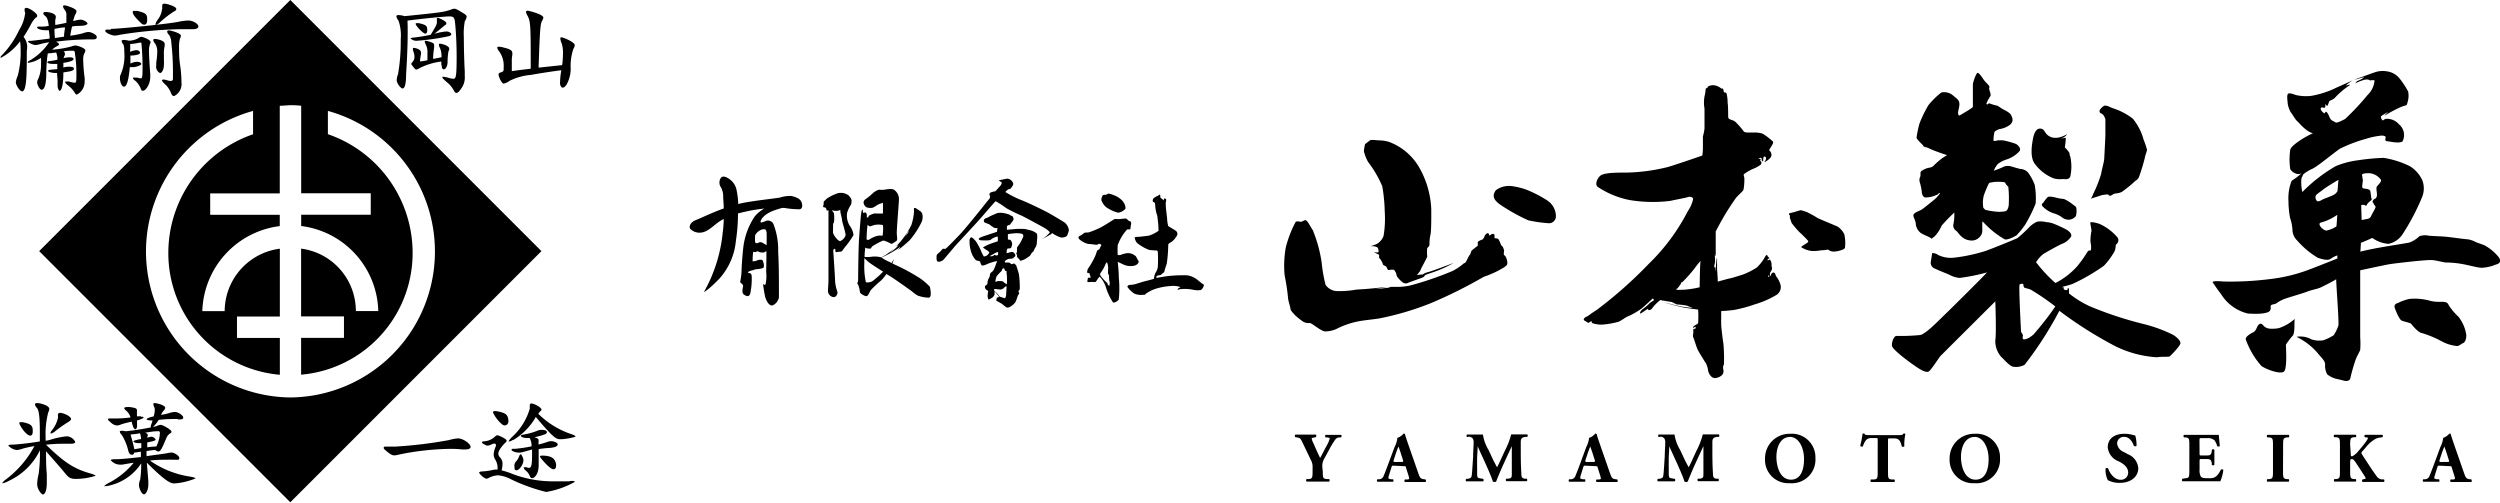 <svg xmlns="http://www.w3.org/2000/svg" viewBox="0 0 298.65 60.05"><path d="M422.24,273.7c-.16-.43-.7-.62-1.23-.74a3.73,3.73,0,0,0-1.31.18c-.43.1-3.15.38-4.55.67l-.47.11a9.51,9.51,0,0,0-.24-1.85,2.13,2.13,0,0,0-1.08-1.29c-.31-.16-.55-.2-.74,0a1,1,0,0,0,0,1.16,2.14,2.14,0,0,1,.26,1.09c0,.23.06.76.07,1.42-1.48.53-2.71,1.15-3.36,1.4s-.89.85-.57,1.11a1.57,1.57,0,0,0,1.46.33c.81-.21,1.4-1,2.29-1.49l.18-.09a14.07,14.07,0,0,1-.13,1.67,17.9,17.9,0,0,1-2.21,7c-.14.21.76-.42,1.84-1.57a7.8,7.8,0,0,0,1.95-4.49,22,22,0,0,0,.25-3.27c.41-.11.85-.21,1.33-.31s1.19-.21,1.82-.28a4.11,4.11,0,0,0-1.14.93,8.42,8.42,0,0,0-1.37,3.67c-.12,1.05-.2,2.25-.22,2.95s-.2,1.24-.14,1.29.36.24.33.45-.21.8.11,1,.57.31.74-.12a8.18,8.18,0,0,0,.18-2c0-.38-.15-.42-.21-.44s-.32-.09-.27-.12a1.59,1.59,0,0,1,.61-.24c.15,0,.12-.09.37-.11s.83-.08.92-.22,0-.83-.21-.91a1,1,0,0,0-.65.11.92.92,0,0,1-.3.05c-.08,0-.15.08-.15,0a6.85,6.85,0,0,1,.07-1.12c.06,0,.25.08.37,0s.18-.08.28,0a1.19,1.19,0,0,0,.63.07c.16-.05.22-.1.27-.21.06.3,0,1.71,0,2.56a4.48,4.48,0,0,1-.09,1.51.22.22,0,0,1-.29-.18,13.09,13.09,0,0,0,.25,1.6c.15.58.57,1.27,1,1a1.35,1.35,0,0,0,.65-.88c0-.15,0-.73,0-1.23s0-2.84-.09-4.21a8.48,8.48,0,0,0-.56-3.33.71.71,0,0,0-1-.34c-.29.11-.61.24-.54,0s.37-.86,1.69-1.33c.32-.11.62-.2.87-.27l.29,0a10.48,10.48,0,0,0,1.85.16C422.33,274.47,422.4,274.11,422.24,273.7Zm-4.58,3.23a.36.36,0,0,0,.19,0c.06,0,.2.13.22.45s0,1.46,0,1.46l-.46-.27c-.27-.16-.39-.08-.57,0s-.29,0-.34-.07a5.2,5.2,0,0,1,0-.85A1.42,1.42,0,0,1,417.66,276.93Z" transform="translate(-326.49 -249.55)"/><path d="M427.68,275a3.45,3.45,0,0,1,.47-1,1.33,1.33,0,0,0,.06-.55c0-.08-.07-.26-.35-.56a1.56,1.56,0,0,0-1.24-.27,5.07,5.07,0,0,0-1.39.68c-.12.14-.34.3-.34.38s0,.28-.06.48.14.13.27.2.09.21.13.3.23,0,.23,0c0,.47,0,7.8,0,8.32s-.07,1.15-.06,1.37a.77.77,0,0,0,.57.68c.4.1.53-.34.56-.42a.66.66,0,0,0-.06-.36,4.68,4.68,0,0,1-.22-1.12c0-.52-.23-3.65-.22-3.69s.08-.16.18-.16.06.23.09.34.3,0,.55,0,.23-.11.65-.64a9.31,9.31,0,0,0,.95-1.35,2.3,2.3,0,0,0-.47-1.14A2.35,2.35,0,0,1,427.68,275Zm-.8,3.36c-.32,0-.85-.78-.87-1s0-.66,0-.82,0-.18,0-.24.08-.09.11-.21a4.56,4.56,0,0,0,0-1c-.06-.26-.26-.36-.25-.39s.12,0,.12,0a1.52,1.52,0,0,0,.69,0c.27-.11.2,0,.2.13s.11.47.19.91c0,.23.17.73.28,1.15a6.37,6.37,0,0,1,.16.73A1.08,1.08,0,0,1,426.88,278.34Z" transform="translate(-326.49 -249.55)"/><path d="M437.58,283.81a7.48,7.48,0,0,0-1.16-1,23.89,23.89,0,0,0-3-1.63l-.33-.16a4.56,4.56,0,0,0,.21-.56,3.08,3.08,0,0,1-.32.5l-.73-.36a4,4,0,0,1-.45-.28,15.45,15.45,0,0,0,1.84-1c.22-.13.37-.32.36-.22s-.26.34-.29.37c.46-.33,1.11-.91,1.45-1.22a10.09,10.09,0,0,0,1.46-2.25c.14-.44.14-1-.19-1.22s-.63-.48-.75-.36a1.47,1.47,0,0,0,0,.39,6.6,6.6,0,0,1-.32,1.63,9.89,9.89,0,0,1-1.82,2.54c-.06.06.34-.22.25-.09a4.13,4.13,0,0,1-1,.83c-.1.07.59-.56.5-.48l-.6.48a6,6,0,0,1-.91.58,3,3,0,0,0-1.32-.06,3.84,3.84,0,0,1-.69,0c0-.48.07-.9.08-1.13.06.13.54.14.6.15s.11-.12.23-.27a8,8,0,0,1,1.33-.71,3.36,3.36,0,0,1,.87.36c.22.11.35-.11.62-.25s.13-.47.12-1,.23-3.32.26-4a1.36,1.36,0,0,0-.6-1.18c-.23-.15-.81-.05-1.15,0s-.46,0-.64,0a2.12,2.12,0,0,0-.69.38,7.18,7.18,0,0,1-1,.82.5.5,0,0,0-.15.36.8.8,0,0,0,.33.53,1.35,1.35,0,0,0,.75.07,2.5,2.5,0,0,0,.54-.32,2.5,2.5,0,0,1,.7-.26c0,.18,0,1.23,0,1.26s-.91,0-1,0-.51.16-.63.24-.11.23-.15.24l-.15,0s0-.19,0-.34a.35.35,0,0,0-.19-.27c-.06,0-.25.13-.27,0s0-.26-.07-.32-.16.43-.2.94-.12,1.38-.2,2.6S429,282.92,429,283a.71.71,0,0,1-.07.32c-.06.13,0,.14.09.27a4.14,4.14,0,0,1,.2.84c0,.2.54.48.75.5s.4-.48.54-.72a15.24,15.24,0,0,1,1.24-1.16,5.06,5.06,0,0,0,.63-.77l.35.21c.74.45,2.46,1.69,2.68,1.85a5.13,5.13,0,0,0,.67.5,4,4,0,0,0,1.39.27C437.85,285,437.6,284,437.58,283.81Zm-2.81-6.26a.93.93,0,0,1,.34-.42s-.1.17-.24.36-.29.37-.32.41A1.84,1.84,0,0,0,434.77,277.55Zm-4.64-1.15a.77.77,0,0,0,.26.19c.13,0,.37-.11.54-.16a2.52,2.52,0,0,1,1,0c.14.08,0,1.27,0,1.27a4.62,4.62,0,0,0-.51,0,3,3,0,0,0-1,.41c-.25.15-.2.11-.41.05A16.54,16.54,0,0,1,430.13,276.4Zm.58,6.74a1.23,1.23,0,0,1-.78.13,8.83,8.83,0,0,1-.19-2.21c0-.23,0-.46,0-.68.12.12.33.32.51.47s1,.7,1.74,1.15A11.29,11.29,0,0,1,430.71,283.14Z" transform="translate(-326.49 -249.55)"/><path d="M453.64,276.11c-.38-.24-1.3-.79-1.83-1.09s-2.76-1.38-3.35-1.58a12.72,12.72,0,0,1-1.84-.93c-.07-.07.3-.34.36-.36s.22,0,.28-.12.33-.36.26-.59a.83.83,0,0,0-.69-.55,5.88,5.88,0,0,0-.61.12,1.23,1.23,0,0,0-.43.12s.37.16.37.26a.75.75,0,0,1-.23.42l-.53.59a2.58,2.58,0,0,0-.58.15c-.14.08-.18.31-.09.36s0,.37-.09.44-2.58,3.27-3.56,4.29-1.54,1.57-1.62,1.62-.18,0-.28,0-.35.35-.47.44-.32.26-.33.39-.07.72.2.73a.91.91,0,0,0,.7-.33c.14-.18.95-1.11,1.19-1.41s2.7-2.91,3.3-3.61,1.58-1.84,1.64-1.86-.07-.08.06,0a11.27,11.27,0,0,1,1.22.8,17.91,17.91,0,0,0,1.84.9c.25.12,2.28,1.2,2.69,1.45a2.43,2.43,0,0,1,.69.54,3.09,3.09,0,0,1-1,.84,10.87,10.87,0,0,0,1.08-.59c.14,0,.11-.18.2-.15a3.72,3.72,0,0,0,1.07.53c.39,0,.68-.12.74-.31a3.58,3.58,0,0,0,.18-.56A1.4,1.4,0,0,0,453.64,276.11Z" transform="translate(-326.49 -249.55)"/><path d="M449.73,277.11c-.15-.06-.67-.17-.77-.2a8,8,0,0,0-1.18,0l-1,.09a3.49,3.49,0,0,1,0-.44.62.62,0,0,1,.27-.13c.1,0,.22-.22.28-.3a1.93,1.93,0,0,0,.24-.35.61.61,0,0,0-.13-.4c-.05,0-.32-.15-.41-.21a4.68,4.68,0,0,0-.6-.16,2,2,0,0,0-.82,0c-.13.07-.29.11-.47.21a3.91,3.91,0,0,0-.52.24c-.13.11-.43.14-.53.27a.29.29,0,0,0,0,.38c.09.07.45.17.59.25a4.83,4.83,0,0,0,.61.42.67.67,0,0,0,.36,0l-.06.46-1.51.5c-.39.13-.7.25-.66.37s.1.15.55.16.73,0,.86-.07a1.8,1.8,0,0,1,.52-.31c.2-.07.3-.09.33-.06a2.52,2.52,0,0,1,0,.55s-.94.3-1.17.41-.61.3-.58.33a3.69,3.69,0,0,0,.51.36c.11.05.23.22.22.27a1,1,0,0,1-.28.33,2.37,2.37,0,0,1-.35.12,2.9,2.9,0,0,1-.32-.62,8.16,8.16,0,0,0-.61-1.16c-.08-.12-.5-.6-.63-.51a.53.53,0,0,0-.16.47,4.13,4.13,0,0,0,.34,1.65c.29.48.38.62.59.66s.35.09.35.15.11.42.23.43a1.19,1.19,0,0,0,.56-.16,6,6,0,0,1,1-.33l.23-.05s-.29.83-.42,1.06-.27.26-.36.37a.67.67,0,0,0-.1.39c0,.05-.12.21-.2.42s-.08.54-.12.57a1.2,1.2,0,0,0-.19.13.22.22,0,0,0-.06.23c0,.1.14.29.22.3s.16.16.16.16a2.89,2.89,0,0,0-.07.54c0,.13.06.48.17.42a3.44,3.44,0,0,0,.39-.22.86.86,0,0,0,.27-.36c0-.1,0-.39,0-.39s.55.58.52.68a1.48,1.48,0,0,0-.27.1s0,.13,0,.16a.13.13,0,0,0,0,.2l.57.32c.11.07.54.44.65.48a.61.61,0,0,0,.43-.12,1.73,1.73,0,0,0,.62-.57c.12-.28.24-.7.29-.78s.15-.21.14-.26-.14-.17-.07-.26a.63.63,0,0,0,.13-.22,11.06,11.06,0,0,0-.1-1.76c-.1-.44-.28-.9-.3-1a.19.19,0,0,0-.14-.16s0-.11-.13-.12-.24.09-.33.06-.16-.18-.32-.18a2.92,2.92,0,0,0-.37,0c-.06,0-.14-.1-.08-.18a1.06,1.06,0,0,1,.53-.28,1,1,0,0,0,.47-.07,1,1,0,0,1,.18-.19c.07,0,.1-.19,0-.33s-.2-.24-.39-.22-.59.18-.59.13,0-.52.14-.54.35,0,.4-.1a2.57,2.57,0,0,0,.12-.37.77.77,0,0,0-.19-.54.66.66,0,0,0-.31-.06.71.71,0,0,1,0-.17,2.35,2.35,0,0,1,0-.48,8.79,8.79,0,0,1,.93-.11,3.35,3.35,0,0,1,.72.06.29.29,0,0,1,.17.37c-.06.15-.24.52-.32.66s-.33.5-.39.57,0,.6-.07.67-.07.12,0,.17a.58.58,0,0,1,.05.21c0,.06,0,.18.09.23a1.19,1.19,0,0,1,.27.33c0,.07.33-.07.46-.11a4,4,0,0,0,.7-.46c.14-.13.21-.37.3-.42a.39.39,0,0,0,.19-.23,2.39,2.39,0,0,1,.25-.46,1.42,1.42,0,0,0,.1-.46c0-.12.11-.93,0-1.08A1.64,1.64,0,0,0,449.73,277.11Zm-4.5,2.94c-.06,0-.06.08-.15.09s-.38.06-.33,0,.29-.15.41-.24a3.8,3.8,0,0,1,.4-.21c.05,0,.13-.07.16,0a1.1,1.1,0,0,1,0,.27c0,.07-.15.11-.22.11A.91.91,0,0,0,445.23,280Zm1.45,4.79a2.66,2.66,0,0,1-.1.3s-.13.07-.18,0a4.77,4.77,0,0,0-.49-.15,1.12,1.12,0,0,1-.17-.24,3.92,3.92,0,0,0-.48-.47v-.21s0,0,.1,0l.65.07a.92.92,0,0,0,.37-.15l.21-.22s.15,0,.15,0S446.68,284.78,446.68,284.84Zm-.12-2.93s.11,0,.15,0,0,.24.06.5a9.37,9.37,0,0,1,0,1.11s-.1-.07-.1-.07a1.1,1.1,0,0,1-.28-.2.46.46,0,0,0-.35-.12c-.07,0-.28,0-.3,0s-.13,0-.23.07-.1,0-.1-.12a2.31,2.31,0,0,1,.13-.51,4.17,4.17,0,0,1,.53-.58.32.32,0,0,0,.09-.11.44.44,0,0,1,.13-.25c.11-.08.16,0,.19.06S446.54,281.87,446.56,281.91Z" transform="translate(-326.49 -249.55)"/><path d="M458.65,274.31a4.25,4.25,0,0,0,1.43.65,1.49,1.49,0,0,0,.83-.44c.09-.11,0-.61-.35-1a2.75,2.75,0,0,0-1.05-.67c-.2-.08-.58-.21-.68-.15a.68.68,0,0,1-.26.12c-.09,0-.29,0-.35.08a1,1,0,0,0-.16.56A1.88,1.88,0,0,0,458.65,274.31Z" transform="translate(-326.49 -249.55)"/><path d="M462,281.29c.33-.09.62-.38.48-.59s-.25-.47-.3-.53a1.39,1.39,0,0,0-1-.38,2.83,2.83,0,0,0-.81.21.6.6,0,0,1-.36,0,9.71,9.71,0,0,1,0-1.15,5.61,5.61,0,0,1,.51-1.07,5.44,5.44,0,0,1,.63-.83c.08,0,.23,0,.32,0s.08-.44.13-.58,0-.36-.09-.37a.75.75,0,0,1-.35-.23c-.08-.1-.12-.13-.34-.11l-.67.07c-.15,0-.41-.05-.53,0s-.95.62-1.66,1a12.16,12.16,0,0,1-1.37.57c-.2.05-.48,0-.6.09s-.29.25-.46.31-.33.25-.06.47a2.53,2.53,0,0,0,1,.52c.28,0,.77.09,1,.1s.2-.15.36-.11.29.14.19.25a1.39,1.39,0,0,0-.18.37c0,.05-.25.12-.29.21s-.12.39-.28.75a9.92,9.92,0,0,1-.7,1.23.93.93,0,0,0-.21.6c0,.12.26,0,.3.19s.19.44.06.45-.27-.07-.29.14-.15.41.14.38a2.91,2.91,0,0,1,.69,0c.06,0,.11,0,.21-.14a5.2,5.2,0,0,1,.37-.52,3.13,3.13,0,0,1,.73,1.18,7.07,7.07,0,0,0,.88,1.91c.18.07.57-.15.69-.36a13.27,13.27,0,0,0,0-2.65c0-.82-.13-1.84-.13-1.84l.8.37A2.11,2.11,0,0,0,462,281.29Zm-3,2.4c-.06,0-.26-.22-.21-.27s-.07-.11-.12-.14a6.41,6.41,0,0,1-.55-.58c-.11-.14-.26-.31-.19-.47s.29-.43.41-.66.22-.48.22-.48.13-.25.18-.19a1.92,1.92,0,0,1,.13.73,4.8,4.8,0,0,0,0,.79c0,.08.07-.21.09-.14s0,.68.07.91S459,283.71,459,283.69Z" transform="translate(-326.49 -249.55)"/><path d="M469.19,282.75a2.16,2.16,0,0,0-1.09-.32,19.16,19.16,0,0,0-2.12.1c-.65.1-1.17.18-1.27.21s-.12-.15,0-.23.34-.07.42-.1.18-.18.26-.22a.43.43,0,0,0,.21-.24c0-.09.15-.55.27-.89a17.38,17.38,0,0,0,.18-2.28c0-.12.23-.23.4-.34a2.33,2.33,0,0,0,.67-.81.46.46,0,0,0-.23-.55c-.32-.22-.84-.5-.85-.54a4.76,4.76,0,0,1-.12-.75c0-.21-.09-.78-.09-.9a7.32,7.32,0,0,1-.08-1.15c.06-.15.08-.38,0-.43s-.22-.08-.22,0,0,.18,0,.18-.37-.28-.41-.34,0-.36-.08-.35-.15.11-.28.16a1.59,1.59,0,0,0-.5.32c-.06.1-.11.34,0,.39s.21.09.22.26a5.58,5.58,0,0,0,.15,1.07,2,2,0,0,1,.15.7,11.23,11.23,0,0,1,.11,1.42,4.21,4.21,0,0,1-1.15.58c-.39.05-1,.13-1.2.14s-.49,0-.5.11a1.3,1.3,0,0,0,.28.62,5.31,5.31,0,0,0,1.43.83,6.93,6.93,0,0,0,.87.07c.12,0,.18.13.18.13a14.84,14.84,0,0,1,0,1.87,1.59,1.59,0,0,1-.28.68s-.07.19-.09.25a1.18,1.18,0,0,0-.08.45c-.36.13-1.06.28-1.39.38s-.74.24-.92.28a3.87,3.87,0,0,1-.51.07c-.2,0-.4.09-.34.27a3.11,3.11,0,0,0,.78.76,1.94,1.94,0,0,0,1,.16c.32,0,.29,0,.39-.12a4.59,4.59,0,0,1,1-.54,7.29,7.29,0,0,1,2-.39,2.57,2.57,0,0,1,1.13.12c0,.05-.14.09-.2.13s-.16.18-.15.21a2.42,2.42,0,0,1,.8-.11,4.4,4.4,0,0,1,1,.08,2.72,2.72,0,0,0,1,.05.87.87,0,0,0,.37-.64C470,283.4,469.52,282.91,469.19,282.75Z" transform="translate(-326.49 -249.55)"/><path d="M361.17,249.55l-30,30,30,30,30-30Zm0,47.48a17.43,17.43,0,0,1-4.45-34.23v2.79a15,15,0,0,0-10.12,14,14.58,14.58,0,0,0,13.32,14.73v-4.4H354.8v-2.56h5.12v-8.1a7.55,7.55,0,0,0-6.59,7.46h-2.67a10.55,10.55,0,0,1,9.25-10.16v-1.35H351.6v-2.56h8.31V262.18c.64,0,.83-.06,1.28-.06s.64,0,1.28.06v10.46h8.31v2.56h-8.31v1.35a10.51,10.51,0,0,1,9.21,10.16H369a7.51,7.51,0,0,0-6.54-7.46v8.1h5.12v2.56h-5.12v4.4a14.58,14.58,0,0,0,13.32-14.73,15,15,0,0,0-10.12-14V262.8a17.43,17.43,0,0,1-4.5,34.23Z" transform="translate(-326.49 -249.55)"/><path d="M329.69,255.66c0,2.59,0,4.8-.55,4.8-.33,0-.76-.81-.76-1.08a2.61,2.61,0,0,1,.23-.78,11.14,11.14,0,0,0,.34-3.28,5.31,5.31,0,0,0-.06-.84,6.82,6.82,0,0,1-2.25,1.95l-.11,0a0,0,0,0,1,0,0c0-.06.07-.17.24-.34a10.93,10.93,0,0,0,2-2.94,4.86,4.86,0,0,0,.71-1.92.46.46,0,0,0,0-.2,1.14,1.14,0,0,1-.06-.31c0-.15.07-.23.21-.23.39,0,1.3.67,1.3.91s-.07.18-.2.29a3.42,3.42,0,0,0-.6.88c-.29.53-.56,1-.83,1.38a1.89,1.89,0,0,1,.42,1.46Zm3.61,2.61h-.12c-.51,0-.94-.13-.94-.24s.11-.13.37-.16l.72-.06,0-.62-.4,0c-.58,0-.78-.11-.78-.2s.09-.12.32-.15a6.25,6.25,0,0,0,.88-.16,2.2,2.2,0,0,0-.15-.86c-.42.06-.66.09-1,.11a15.69,15.69,0,0,0-.18,2.39c0,.24,0,1.95-.55,1.95-.26,0-.54-.62-.54-.88a1,1,0,0,1,.13-.42,4.23,4.23,0,0,0,.33-1.79,6.5,6.5,0,0,0,0-.72,3.67,3.67,0,0,1-1.46.59c-.09,0-.13,0-.13-.06s.07-.12.24-.21a7,7,0,0,0,2.32-2.18,9.1,9.1,0,0,0-1,.2,2.53,2.53,0,0,1-.65.13c-.21,0-.86-.28-.86-.4s.12-.09.32-.1,1.16-.13,2.25-.27c0-.4-.07-.75-.1-1a2.25,2.25,0,0,1-.4,0c-.6,0-1-.2-1-.32s.15-.11.4-.11.54,0,1-.09c-.11-.78-.21-1-.42-1.17s-.23-.24-.23-.34.1-.15.28-.15,1.21.1,1.21.59a1.19,1.19,0,0,1-.06.32,3.32,3.32,0,0,0,0,.64c.45-.07.92-.16,1.32-.26,0-.34,0-.6,0-.8a1,1,0,0,0-.18-.72.86.86,0,0,1-.22-.43c0-.09.06-.13.2-.13s1.41.37,1.41.7a.76.76,0,0,1-.13.36,3,3,0,0,0-.26.83,3.25,3.25,0,0,1,.86-.18c.39,0,.84.31.84.45s-.26.26-.69.28-.72,0-1.15.09c-.09.34-.16.72-.22,1.1a13.16,13.16,0,0,0,1.47-.28,2.32,2.32,0,0,1,.7-.17c.32,0,1,.31,1,.6s-.22.29-.67.29h-.53a33.56,33.56,0,0,0-3.68.27c.24.11.37.21.37.31s-.09.15-.24.22a2.8,2.8,0,0,0-.59.43,12.49,12.49,0,0,0,2.31-.39,1.76,1.76,0,0,1,.51-.12c.12,0,1.16.29,1.16.6a1.13,1.13,0,0,1-.16.42,1.92,1.92,0,0,0-.1.75,18.51,18.51,0,0,0,.17,2.08,2.68,2.68,0,0,1,0,.43,1.72,1.72,0,0,1-.93,1.59c-.1,0-.16-.07-.24-.2a3.14,3.14,0,0,0-.84-.92c-.22-.17-.31-.29-.31-.37s0-.07.15-.07a1,1,0,0,1,.31,0,3.53,3.53,0,0,0,.66.15c.22,0,.22-.2.22-1.19a16.67,16.67,0,0,0-.18-2.32c0-.24-.07-.32-.23-.32H335c-.23,0-.56,0-.91.09a.32.32,0,0,1,.15.26.47.47,0,0,1,0,.16,1.35,1.35,0,0,0-.15.38,2.5,2.5,0,0,1,.64-.1h.21c.21,0,.34.11.34.21,0,.27-1,.42-1.22.45,0,.15,0,.34,0,.56a2.21,2.21,0,0,1,.61-.1c.16,0,.65,0,.65.21s-.18.29-.62.37l-.64.1c0,2.07-.38,2.2-.45,2.2s-.18-.18-.24-.51c0-.1,0-.38,0-.7Zm.84-4.34c0-.43.09-.8.12-1.1-.48,0-.92.11-1.26.17,0,.32,0,.7.06,1.09Z" transform="translate(-326.49 -249.55)"/><path d="M339.73,253c1,0,6.72-.58,8-.83A6.69,6.69,0,0,1,349,252c.5,0,1.19.38,1.19.72,0,.18-.22.32-.69.32l-.36,0c-.33,0-.77,0-1.27,0a51.13,51.13,0,0,0-7.09.67,2.42,2.42,0,0,1-.6.09c-.31,0-1.11-.33-1.11-.55s.13-.16.37-.16h.31Zm2.34,3.33c0,.27,0,.54,0,.81a2.07,2.07,0,0,1,.77-.21c.28,0,.53.12.53.26s-.58.38-1,.38l-.37,0c-.13,1.41-.34,2.33-.69,2.33h-.06c-.27-.09-.43-.6-.43-1a.89.89,0,0,1,.1-.48,5.58,5.58,0,0,0,.42-2.64c0-.65-.06-.86-.17-1a.62.62,0,0,1-.15-.31c0-.09.07-.15.27-.15a2.59,2.59,0,0,1,.58.09,2.3,2.3,0,0,0,1.21-.34.52.52,0,0,1,.32-.12c.1,0,1.08.32,1.08.64a.46.46,0,0,1-.07.22,2.41,2.41,0,0,0-.12.83c0,.62.1,2.21.15,2.74a3.08,3.08,0,0,1,0,.33c0,1-.6,1.68-.84,1.68s-.23-.1-.32-.32a2.47,2.47,0,0,0-.59-.84c-.21-.16-.32-.27-.32-.34s.06-.07.17-.07l.33,0a2.48,2.48,0,0,0,.43.09c.18,0,.22-.13.22-1.37,0-1-.07-2.24-.13-2.73,0-.11,0-.17-.12-.17h-.07a7.83,7.83,0,0,1-1.16.17,6.92,6.92,0,0,1,0,.71v.23a1.86,1.86,0,0,1,.67-.2l.2,0c.21.06.31.2.31.31,0,.31-1.15.33-1.17.33Zm2-4.36c0,.37-.16.53-.35.53a.55.55,0,0,1-.32-.13c-.86-.82-1.05-1.15-1.05-1.36s.09-.15.23-.15a1.34,1.34,0,0,1,.34,0c.94.23,1.15.38,1.15.92Zm1.09,5.43a3,3,0,0,1,0-.42,7.91,7.91,0,0,0,.11-1.16,1.68,1.68,0,0,0-.26-1.08.72.72,0,0,1-.21-.39c0-.1.07-.15.22-.15s1.14.17,1.14.58a1,1,0,0,1,0,.28,3.84,3.84,0,0,0-.09,1c0,.21,0,.42,0,.58a4.85,4.85,0,0,1,0,.64c0,.7-.31,1-.46,1A.87.87,0,0,1,345.14,257.41Zm.71-6.8a.61.61,0,0,0,0-.16,1,1,0,0,1,0-.23c0-.15.09-.22.27-.22a2.32,2.32,0,0,1,.66.15c.54.18.75.34.75.49s-.1.2-.26.28a11.62,11.62,0,0,0-1.65,1.27,1.15,1.15,0,0,1-.51.33.06.06,0,0,1-.07-.07,1.22,1.22,0,0,1,.24-.49A2.56,2.56,0,0,0,345.85,250.61Zm0,8.52s0-.07.13-.07a1.76,1.76,0,0,1,.49.1,1.48,1.48,0,0,0,.4.07c.18,0,.26-.09.26-.29s0-.7,0-1.06a31.7,31.7,0,0,0-.2-3.28,1.67,1.67,0,0,0-.27-.88.6.6,0,0,1-.22-.37c0-.1.07-.16.22-.16s1.42.31,1.42.64a1.17,1.17,0,0,1-.12.38,3.64,3.64,0,0,0-.1,1c0,.58,0,1.31.13,2.15s.16,1.77.16,2.06a1.59,1.59,0,0,1-.89,1.62c-.16,0-.27-.13-.37-.39a2.82,2.82,0,0,0-.76-1.08C345.94,259.37,345.83,259.21,345.83,259.12Z" transform="translate(-326.49 -249.55)"/><path d="M375,258.47c0,1.26-.2,1.65-.42,1.65s-.7-.62-.7-1a2.15,2.15,0,0,1,.16-.71,22.84,22.84,0,0,0,.32-4.17,5.47,5.47,0,0,0-.26-2.22,1.2,1.2,0,0,1-.26-.51c0-.11.09-.16.26-.16a2.68,2.68,0,0,1,.72.13c4.33-.44,4.76-.49,5.58-.8a1.13,1.13,0,0,1,.36-.09c.17,0,.35.1.82.38s.66.4.66.59a1.19,1.19,0,0,1-.22.51,7.84,7.84,0,0,0-.12,1.91c0,1.43.06,3.26.11,4.09,0,.21,0,.38,0,.55a2.23,2.23,0,0,1-.4,1.48c-.26.38-.44.55-.59.55s-.22-.11-.34-.33a3.09,3.09,0,0,0-.73-.89c-.42-.35-.62-.56-.62-.65s0-.06.12-.06a3.4,3.4,0,0,1,.61.12,2.5,2.5,0,0,0,.56.12c.33,0,.42-.13.42-2.68,0-1.26-.06-2.64-.16-3.71-.07-.87-.12-1.06-.71-1.06s-3.3.28-5,.5C375.24,253.88,375.14,256.33,375,258.47Zm3.08-5c.46-.75.6-1,.6-1.24a.93.93,0,0,0,0-.18,1.19,1.19,0,0,1,0-.2c0-.1,0-.16.13-.16s1,.4,1,.62-.07.16-.21.28-.56.47-1.21,1a6.52,6.52,0,0,1,1.41-.28c.43,0,.61.26.61.32s-.09.17-.24.23a27.38,27.38,0,0,1-3.88.56,1,1,0,0,1-.77-.29s.11-.07.35-.09a18.13,18.13,0,0,0,2.08-.34Zm1.13,3.83c0-.15,0-.28,0-.4a8.08,8.08,0,0,0-2.59.78,1,1,0,0,1-.39.18c-.11,0-.2-.1-.37-.32s-.23-.27-.23-.35.06-.15.17-.27a.88.88,0,0,0,.2-.6,1.59,1.59,0,0,0-.12-.6,1.1,1.1,0,0,1-.07-.33c0-.09,0-.12.11-.12s.86.13.86.55a.83.83,0,0,1,0,.22,5.57,5.57,0,0,0-.12.84c.31,0,.56-.07.89-.13q0-.5,0-.81a2.09,2.09,0,0,0-.16-1,1.42,1.42,0,0,1-.16-.42c0-.07,0-.1.12-.1a2.12,2.12,0,0,1,.39.09c.49.16.61.22.61.43a2.69,2.69,0,0,1,0,.33,8.05,8.05,0,0,0-.12,1.32l1-.2a2.53,2.53,0,0,0-.18-1.1,1,1,0,0,1-.13-.39c0-.09,0-.13.15-.13s1.09.22,1.09.61a.9.9,0,0,1-.1.32,7.11,7.11,0,0,0-.1,1.21c0,.59-.26.92-.44.92s-.27-.17-.27-.53Zm-1.68-4.11c0,.26-.11.38-.24.38s-.64-.39-1-.89a.63.63,0,0,1-.15-.29s0-.07.11-.07a1,1,0,0,1,.28,0c.81.18,1,.31,1,.78Z" transform="translate(-326.49 -249.55)"/><path d="M393.64,257.33a8.27,8.27,0,0,0,.1-1.33,3.66,3.66,0,0,0-.16-1.3,1.5,1.5,0,0,1-.15-.53c0-.11,0-.16.15-.16s1.57.55,1.57.94a1,1,0,0,1-.16.43,6.31,6.31,0,0,0-.33,2.23,3.83,3.83,0,0,1-.51,2.08q-.24.33-.44.33c-.13,0-.24-.13-.31-.39a1.88,1.88,0,0,1,0-.4,8.33,8.33,0,0,1,.15-1.29c-1.35.17-2.57.37-3.66.56a7.18,7.18,0,0,0-2.5.69,1.91,1.91,0,0,1-.73.35c-.24,0-.61-.83-.61-1.06s.12-.22.37-.32.24-.15.24-.61a2.9,2.9,0,0,0-.53-1.85,1,1,0,0,1-.24-.45c0-.09.06-.12.2-.12a2.5,2.5,0,0,1,.6.11c.7.17,1,.31,1,.65a.79.79,0,0,1,0,.23,3.78,3.78,0,0,0-.06.78v1.15c.4-.06,1.52-.21,2.26-.29v-1.27c0-4.19-.07-4.5-.4-5.09a1.06,1.06,0,0,1-.16-.42c0-.1.06-.15.2-.15s1.87.44,1.87.82a1,1,0,0,1-.15.39c-.2.37-.26.78-.42,5.59Z" transform="translate(-326.49 -249.55)"/><path d="M332,302.69c2.33,2.26,3.45,2.9,5.36,3.44.36.11.54.2.54.26a7.66,7.66,0,0,1-2.37.37c-.71,0-.91-.23-1.42-.86-.38-.47-1.32-1.54-2.12-2.44,0,.86,0,1.82.09,2.72,0,.44,0,.78,0,1.06,0,1.06-.28,1.38-.46,1.38s-.69-.61-.69-1.26a5.92,5.92,0,0,1,.18-1.21,18.6,18.6,0,0,0,.15-2.81,7.75,7.75,0,0,1-3.73,3.66,2,2,0,0,1-.72.27s-.06,0-.06,0,.11-.2.34-.37a12,12,0,0,0,3.51-4.06,13.49,13.49,0,0,0-1.42.31,2.48,2.48,0,0,1-.69.16,1.56,1.56,0,0,1-1-.53c0-.09.2-.11.59-.12s2-.17,3.17-.38c0-.09,0-.26,0-.35v-.65c0-1.9-.1-2.72-.35-3a.72.72,0,0,1-.23-.42c0-.1.09-.16.27-.16.35,0,1.44.29,1.44.7a1,1,0,0,1-.13.42,10.38,10.38,0,0,0-.31,3c0,.11,0,.23,0,.38a3.55,3.55,0,0,0,.54-.11,9.52,9.52,0,0,1,2-.42,1.2,1.2,0,0,1,1,.67c0,.13-.17.22-.51.22l-.38,0h-.34c-.49,0-1.38,0-2.34.13Zm-1.6-1.58c0,.31-.11.48-.29.48-.49,0-1.31-1.24-1.31-1.51,0-.06,0-.09.13-.09a2.17,2.17,0,0,1,.31,0c.94.21,1.16.4,1.16,1Zm2.41.13a.62.62,0,0,1-.23.1.06.06,0,0,1-.06-.06.48.48,0,0,1,.13-.27,3.58,3.58,0,0,0,.77-1.58.35.35,0,0,0,0-.11.61.61,0,0,1,0-.23c0-.13.07-.22.24-.22.44,0,1.32.43,1.32.73,0,.12-.13.24-.33.36a14.59,14.59,0,0,0-1.73,1.24Z" transform="translate(-326.49 -249.55)"/><path d="M344.21,307c0,.15,0,.28,0,.4a1.84,1.84,0,0,1-.15.8q-.18.4-.37.4c-.31,0-.6-.81-.6-1.09a2.11,2.11,0,0,1,.15-.69,13.13,13.13,0,0,0,.12-1.92,6.22,6.22,0,0,1-3.83,2.66,2.63,2.63,0,0,1-.49.07c-.07,0-.12,0-.12,0s.17-.18.54-.38a9.33,9.33,0,0,0,3-2.42c-.67.09-1.06.18-1.36.22a1.67,1.67,0,0,1-.38,0,1.44,1.44,0,0,1-1-.53c0-.07.18-.11.51-.11h.09c.67,0,2-.15,3-.26,0-.21,0-.42,0-.64l-.82.12a.23.23,0,0,1-.27.24c-.2,0-.34-.17-.42-.49a6.09,6.09,0,0,0-.8-1.91.67.67,0,0,1-.21-.34c0-.09.07-.12.24-.12a3,3,0,0,1,.48.06,32.19,32.19,0,0,0,3.63-.6,1.69,1.69,0,0,1,.54-.17c.24,0,1.28.6,1.28.8s-.07.15-.21.26a1.2,1.2,0,0,0-.42.58c-.43,1-.64,1.55-.94,1.55a.61.61,0,0,1-.35-.18c-.31,0-.66.06-1.05.12a5.35,5.35,0,0,0,0,.61c1.81-.26,2.14-.28,2.53-.37a2.71,2.71,0,0,1,.45-.06c.31,0,.93.38.93.65s-.16.21-.49.21h-.22a6.45,6.45,0,0,0-.73,0c-.59,0-1.32,0-2.07.1a11.22,11.22,0,0,0,4.9,1.93c.35.07.53.13.53.21a8.12,8.12,0,0,1-2.47.59c-.39,0-.86,0-3.33-2.48Zm-.84-7.66c.17,0,.27,0,.27.09s-.54.29-.78.34l0,.59s0,.06,0,.1a.44.44,0,0,1-.18.38h0c-.2,0-.33-.34-.46-.92-.53.12-.94.22-1.26.33a1.45,1.45,0,0,1-.51.13,1.2,1.2,0,0,1-.73-.37c-.22-.17-.33-.29-.33-.37s.07-.1.23-.1h.72a13.44,13.44,0,0,0,1.74-.12,1.56,1.56,0,0,0-.48-.78c-.18-.15-.27-.26-.27-.33s.11-.13.32-.13a2.33,2.33,0,0,1,.38,0c.66.1.82.16.82.4a.78.78,0,0,1,0,.16,1.68,1.68,0,0,0,0,.28c0,.07,0,.16,0,.27a3.55,3.55,0,0,1,.5,0Zm0,3.73c0-.22,0-.42,0-.58h-.27c-.44,0-.66-.12-.66-.22s.56-.22.91-.27a2.91,2.91,0,0,0-.13-.69c-.37.07-.77.11-1.13.15.16.59.33,1.15.45,1.76Zm1.87-2c-.44,0-1,.11-1.4.17.22.1.31.18.31.28a.45.45,0,0,1-.06.2.52.52,0,0,0,0,.12,1.83,1.83,0,0,1,.5-.12.65.65,0,0,1,.49.33c0,.15-.33.22-1,.35,0,.17,0,.35,0,.59a7.59,7.59,0,0,1,1.08-.1,3.82,3.82,0,0,0,.43-1.62c0-.16-.06-.21-.23-.21Zm2.44-1.46a6.2,6.2,0,0,0-.7,0,13.47,13.47,0,0,0-1.53.1,4.29,4.29,0,0,1-.64.8.49.49,0,0,1-.24.15s-.06,0-.06-.07a.9.9,0,0,1,0-.2,4.47,4.47,0,0,0,.2-.61c-.45,0-.7-.06-.7-.15s.27-.21.84-.34a3,3,0,0,0,.13-.78.74.74,0,0,0-.07-.34.89.89,0,0,1-.1-.32c0-.1,0-.15.17-.15s1.25.23,1.25.58a.58.58,0,0,1-.16.29,2,2,0,0,0-.34.54,7.57,7.57,0,0,0,.87-.18,2.83,2.83,0,0,1,.78-.17c.42,0,1,.44,1,.66s-.2.24-.56.24Z" transform="translate(-326.49 -249.55)"/><path d="M382.07,303.24l-.37,0a12.53,12.53,0,0,0-1.42-.07,32.09,32.09,0,0,0-6.16.69,2.58,2.58,0,0,1-.51.09c-.26,0-.46-.11-.88-.45s-.4-.37-.4-.48.1-.12.31-.12h.24c.29,0,.55,0,.82,0a51.45,51.45,0,0,0,6.44-.78,4.83,4.83,0,0,1,1.06-.2c.64,0,1.51.67,1.51,1C382.71,303.13,382.49,303.24,382.07,303.24Z" transform="translate(-326.49 -249.55)"/><path d="M394.64,307c.33,0,.51,0,.51.12a10.51,10.51,0,0,1-3.41,1.2,21.51,21.51,0,0,1-4.2-1.51,4,4,0,0,0-1.55-.48,2.69,2.69,0,0,0-1.15.33.52.52,0,0,1-.22.07c-.31,0-.89-.61-.89-.71s.16-.15.49-.16a8.14,8.14,0,0,0,1.1-.16,2.25,2.25,0,0,1,.5-.06h.11c0-.07,0-.15,0-.21a1.88,1.88,0,0,0-.29-1,1.14,1.14,0,0,1-.18-.59,3,3,0,0,1,.27-1,.42.42,0,0,0,0-.15c0-.1-.07-.15-.18-.15a.93.93,0,0,0-.34.1,1.25,1.25,0,0,1-.48.15c-.15,0-.67-.27-.67-.39s.13-.11.42-.15a2,2,0,0,0,1.09-.5c.13-.12.22-.2.36-.2s1.08.44,1.08.62-.07.18-.21.32c-.58.61-.78,1-.78,1.26a.64.64,0,0,0,.22.45,1.13,1.13,0,0,1,.28.81,3.14,3.14,0,0,1-.11.73,8.33,8.33,0,0,1,1,.31,13.72,13.72,0,0,0,5.4,1c.5,0,1.05,0,1.69,0Zm-7.42-7.11a.45.45,0,0,1-.44.48.49.49,0,0,1-.29-.11,4.2,4.2,0,0,1-1.11-1.44c0-.11.09-.16.23-.16h.16c1.15.21,1.41.4,1.46,1.2Zm.58,2.19a1.91,1.91,0,0,1-.39.2l-.12,0s-.06,0-.06,0,.16-.27.43-.53a7.28,7.28,0,0,0,2.12-3.39.34.34,0,0,0,0-.11,1,1,0,0,1,0-.29c0-.13.06-.21.2-.21.33,0,1.19.48,1.19.71,0,.07,0,.13-.13.21a1.58,1.58,0,0,0-.24.32,10.2,10.2,0,0,0,4,2.44c.29.1.44.2.44.27s-1.2.32-1.74.32-.77,0-3-2.66A7.59,7.59,0,0,1,387.8,302.12Zm1.13,1.48a2.13,2.13,0,0,1-.5.06c-.27,0-.83-.17-.83-.33s.16-.12.46-.13a16.12,16.12,0,0,0,1.93-.29,1.91,1.91,0,0,0-.23-1h-.33c-.35,0-.7-.1-.7-.24s.11-.13.29-.16a8.64,8.64,0,0,0,1.66-.46,1.24,1.24,0,0,1,.49-.11c.13,0,.65,0,.65.28,0,.1-.09.21-.28.27a8.34,8.34,0,0,1-1.21.33c.39.12.5.21.5.37a1.3,1.3,0,0,1,0,.18.88.88,0,0,0,0,.32,10,10,0,0,0,1-.29,1.57,1.57,0,0,1,.5-.11c.28,0,.78.16.78.39s-.35.39-1.13.43a11,11,0,0,0-1.14.13c0,.61,0,1.33,0,1.52s0,.28,0,.4c0,1.06-.5,1.55-.78,1.55-.11,0-.21-.07-.27-.23a1.62,1.62,0,0,0-.51-.69c-.15-.13-.22-.24-.22-.32s0-.06.1-.06a.65.65,0,0,1,.23,0,.84.84,0,0,0,.31.07c.31,0,.35-.54.35-1.69,0-.17,0-.34,0-.5Zm-1,1.66a.82.82,0,0,1,.22-.56,1.79,1.79,0,0,0,.34-.56c.06-.17.13-.28.21-.28s.32.45.32.69c0,.56-.53,1.22-.81,1.22S387.95,305.51,387.95,305.27Zm3.07-1.15c0-.06.07-.09.23-.09h.22c1.05.06,1.32.4,1.47,1a1.73,1.73,0,0,1,0,.22c0,.26-.12.4-.29.4C392.24,305.7,391,304.2,391,304.12Z" transform="translate(-326.49 -249.55)"/><path d="M491.62,271.81a20.31,20.31,0,0,1,.29,3,12.46,12.46,0,0,1-.14,2.93,1.86,1.86,0,0,1-.75.92,3.41,3.41,0,0,1-.82.29c.65,0,.87.14.91.26s.12.49,0,.49l-.51,0s.6.22.63.31,0,.29,0,.33a2,2,0,0,1,.46.77c0,.14.34.2.41.31s.17.39.24.39.6-.1.7,0a1.35,1.35,0,0,1,.29.63c0,.16.46.65.7.82a.59.59,0,0,0,.67.08c.24-.12,1.66-.59,1.8-.67s.22-.26.29-.29l.75-.26a13.53,13.53,0,0,0,2.6-1.16c-1.3.49-2.65,1-3.13,1.12s-.48.26-.6.26-.67.06-.67.06a2.88,2.88,0,0,0,.43-.53c0-.14.82-1.55.82-1.69a4.16,4.16,0,0,1,0-1c.07-.08.26-.22.26-.35s0-.75.12-1.22.1-2.53.1-3.06A11,11,0,0,0,496,269.5a7,7,0,0,0-3.58-3,4.19,4.19,0,0,0-1.15-.18c-.29,0-1-.12-1.13,0l-.58.45a5.51,5.51,0,0,0-.14.84,4.87,4.87,0,0,0,.51,1.3A13.25,13.25,0,0,1,491.62,271.81Z" transform="translate(-326.49 -249.55)"/><path d="M511.27,273.46a14.52,14.52,0,0,0-2.36-1.22,8,8,0,0,0-1.95-.47,2.61,2.61,0,0,0-1.78.51c-.34.49-.46,1,.46,1.67a22.31,22.31,0,0,0,3.42,1.92,16.73,16.73,0,0,0,2.48.35.83.83,0,0,0,.82-.82A2.28,2.28,0,0,0,511.27,273.46Z" transform="translate(-326.49 -249.55)"/><path d="M506.22,280.06c-.19-.08,0-.55-.07-.69s-.1-.35-.24-.43-.31-.82-.51-.88-.38,0-.38-.14.07-.45-.19-.43-.38.26-.43.18-.07-.35-.22-.26a.68.68,0,0,0-.34.33c0,.14-.24.45-.31.45s-.51.18-.51.31a3.73,3.73,0,0,1,0,.41s-.46.34-.72.57c-.07.06-.14.47-.24.53s-.41.82-.51.9-.22.1-.31.2a6.27,6.27,0,0,1-1.25.82,38.64,38.64,0,0,1-4.91,1.69,6.76,6.76,0,0,1-1.76.2c-.22,0-.72,0-.72,0a1,1,0,0,1-.36.12c-.14,0-1.06.12-1.37.14s1.4-.24,1.27-.24-1.61.16-2.33.22-1.25.06-1.61.14a11.53,11.53,0,0,1-2.09.12,1.72,1.72,0,0,1-1.27-.75,17.48,17.48,0,0,1-.46-2.63,16.54,16.54,0,0,0-1.06-3.89c-.46-.67-.67-1.32-1-1.18s-.31.2-.55.16-.41-.08-.53.08a13.54,13.54,0,0,0-1.15,3,12.48,12.48,0,0,0-.14,3.32,25.61,25.61,0,0,1,.41,2.71c0,.26.29,1.14.29,1.32s.38.55.55.75a8.54,8.54,0,0,0,1,.79,1.44,1.44,0,0,0,.77.14c.22,0,1.22.89,1.77,1a3.28,3.28,0,0,0,1.65-.42,10.19,10.19,0,0,1,2.41-.79c1-.18,2.19-.26,2.81-.41a34.74,34.74,0,0,0,5.8-1.75,55.37,55.37,0,0,0,6.06-3,3,3,0,0,1,.72-.31s.87-.35,1.23-.55,1-.51,1.11-.77S506.41,280.14,506.22,280.06Z" transform="translate(-326.49 -249.55)"/><path d="M546.81,277.53a2.4,2.4,0,0,0-.76-.89c-.25-.13-2.15-.89-2.47-1.07a12.66,12.66,0,0,0-1.22-.68,5.56,5.56,0,0,0-.75-.23,8.1,8.1,0,0,0-.78.23,4.2,4.2,0,0,0-.65.18s.06.21.12.21,0,.14,0,.22.21.65.22.69a11.55,11.55,0,0,0,.93,1.09c.16.13.8.76,1,1s-.19.29-.81.78a2.86,2.86,0,0,0,1.26.47,4.56,4.56,0,0,0,1.14-.08c.46,0,.83-.11.86-.07a.94.94,0,0,0,.7.22c.36,0,1.23-.21,1.29-.45A4.79,4.79,0,0,0,546.81,277.53Z" transform="translate(-326.49 -249.55)"/><path d="M538.64,282.52l-.08-.25c-.07-.13-.19-.23-.36-.11s-.12.31-.28.4a.57.57,0,0,0,0-.18.67.67,0,0,1,.14-.44c.14-.23.14-.44.09-.49s0-.41-.07-.6-.18-.34-.25-.28-.22.15-.18,0,.34-.14.13-.28-.11-.4-.36-.2a5.5,5.5,0,0,1-1.06,1.42,9.56,9.56,0,0,1-1.53.79c-.52.18-1.32.41-1.37.43s-.52.11-.92.23l-.85.23c0-.14,0-.27,0-.34s-.08-1.08-.08-1.3,0-1.14,0-1.14c-.06-.16-.1.62-.12.71s0,.74,0,.84-.06-.35-.08-.46-.08,0-.14,0a1.91,1.91,0,0,1,.09-.57,4.24,4.24,0,0,0,0-.48,6.48,6.48,0,0,1,0-.68,3.08,3.08,0,0,0,0-.41,4.13,4.13,0,0,1,0,.44c0,.24.09.43.09.31s0-1.88,0-2.92l.21-.39a30.84,30.84,0,0,1,2.24-3.65c.56-.6.85-.79.88-1a7,7,0,0,0,.09-1.36c-.05-.18-.11-.35-.05-.43a5.43,5.43,0,0,1,1-.6,4.3,4.3,0,0,0,1-.53c.13-.17.11-.41,0-.41s0-.2,0-.26-.29,0-.29,0,.31-.26.38-.11,0,.21.07.29.14.14.14,0,0-.67.27-.44-.27.7-.07.6.74-.44.78-.75a.66.66,0,0,0-.23-.61c-.11-.06.11-.29.2-.46s.34-.49.2-.64a8.55,8.55,0,0,0-1.21-.92,3.09,3.09,0,0,0-1-.14c-.09,0-.52,0-.7,0s-.54,0-.61-.2a10.23,10.23,0,0,0-.87-1,1.17,1.17,0,0,0-.49-.29,1.45,1.45,0,0,1-.36-.15.51.51,0,0,1-.09-.2s0-1.44-.07-1.71a4.29,4.29,0,0,0-.14-1.16c-.13-.14-.27,0-.31-.15s-.05-.32-.13-.38a.14.14,0,0,0-.16,0,1.58,1.58,0,0,0-1.13-.41c-.36.08-.53.14-.51.24s-.22.12-.24.18a4.4,4.4,0,0,1-.14.92,4.14,4.14,0,0,0,0,1.45c0,.45,0,2.06,0,2.38a5.54,5.54,0,0,1-.19.94c0,.29,0,1.14,0,1.45a8.26,8.26,0,0,1-.07.84s-2.57.9-4.11,1.37a22.07,22.07,0,0,1-5.12.67c-1.06,0-2.6,0-3,.41s-.58,1-.29,1.28a10.48,10.48,0,0,0,3.85,1.59,17,17,0,0,0,4.83.1c.91-.2,1.8-.35,2.09-.45s.63,0,.65.22a4,4,0,0,1-.63,1.45,24.12,24.12,0,0,1-4.67,6.3,51.18,51.18,0,0,1-6.21,5.5c-.79.49-1,.73-1.25.82s-.38.37-.26.43.38.24.48.29.29-.2.38-.18,0,.12.12.22a3.36,3.36,0,0,0,1.15.18,9.66,9.66,0,0,0,2-.35c.34-.14.87-.57,1.13-.65a8.51,8.51,0,0,0,1.49-.84c.43-.31,1.4-1.26,1.44-1.28s.19.16.1.24-.46.26-.53.39a5.72,5.72,0,0,1-.79.65,2.06,2.06,0,0,0-.28.35c0,.05,0,.22.06.17l.81-.54c.08-.05.12.17.2.13a.53.53,0,0,0,.42-.3,5.11,5.11,0,0,1,.88-.87l.09-.05.17.07c.14,0,.62.1,1.16.18h0c.17.08.51.26.61.29a8.2,8.2,0,0,1,1.23.15,3.52,3.52,0,0,0,.66.26h-.22l-.91-.13c-.31,0-2.3-.54-2.3-.54.2.08,1.08.34,2.07.57.45.1,1.22.21,2,.3a13.55,13.55,0,0,1,0,1.61.4.4,0,0,1-.24.18l-.31.22s-.07.15,0,.19.12-.21.22-.13,0,.23-.06.23-.17,0-.18.05a1.45,1.45,0,0,0,0,.37c0,.14-.11.4,0,.63s.38,1.21.57,1.55.76,1.27.94,1.54a2.63,2.63,0,0,1,.25.83c0,.15.3,1,.91.91s.88-.47.9-.6a.85.85,0,0,0,0-.44,1.2,1.2,0,0,1,0-.43s0,0,.08-.14a19.58,19.58,0,0,0-.06-2.49c-.06-.31-.24-1.79-.26-2.16s0-1.63,0-1.68l0-.07c.47,0,1.06-.07,1.46-.11a16.75,16.75,0,0,0,2.51-.67,11,11,0,0,0,2.54-1.09,1.11,1.11,0,0,0,.54-1.36A2.9,2.9,0,0,0,538.64,282.52Zm-7.27-3.47c0,.05,0,.21.05.37l-.07-.41Zm-1.83,4.81a7.91,7.91,0,0,1-.94.19,9.47,9.47,0,0,1-1.84.12.14.14,0,0,1,0-.1.4.4,0,0,0,.16-.13,2.89,2.89,0,0,0,.4-.56c0-.14.08-.09.19-.17a17.17,17.17,0,0,0,1.43-1.62,8.64,8.64,0,0,1,.69-.86C529.56,281.5,529.55,282.95,529.53,283.87Zm8.15-1.24c0-.11,0-.19.09-.14l.1.08Z" transform="translate(-326.49 -249.55)"/><path d="M572.19,273.18c-.33-.08-.9-.22-1.09-.08a4.14,4.14,0,0,0-.52.67c-.06.07-.33.19-.06.45a3.12,3.12,0,0,0,1.23.79,3.44,3.44,0,0,1,1,.45,1.37,1.37,0,0,0,.81.34,1.17,1.17,0,0,0,.92-.44,2.42,2.42,0,0,0,.06-.87c0-.19-.09-.28-.4-.49a4.77,4.77,0,0,0-1.07-.67C572.8,273.29,572.52,273.27,572.19,273.18Z" transform="translate(-326.49 -249.55)"/><path d="M578.34,272.77a.22.22,0,0,0,.29.15c.22-.07.29-.22.58-.26a1.84,1.84,0,0,0,.76-.19,15.56,15.56,0,0,0,1.5-1.21c.11-.15.4-.19.56-.61a22.85,22.85,0,0,0,.69-2.28c.05-.35.25-.73.25-.94a10.24,10.24,0,0,0-.41-1.21,6.67,6.67,0,0,0-1.28-2.49,7.68,7.68,0,0,0-2.29-1.22,4.42,4.42,0,0,1-.61-.25,1.1,1.1,0,0,0-.51-.09,1.69,1.69,0,0,0-.54.52c-.07.13,0,.38.13.39a1,1,0,0,1,.29.2,1.74,1.74,0,0,1,.25.52c0,.15,0,1.57,0,1.87s-.13,2.62-.14,2.89-.36,1.55-.36,1.74a13.53,13.53,0,0,1-.54,1.5c-.11.31-.4.87-.45,1a1.58,1.58,0,0,1-.25.48c.31-.09,1.06-.33,1.32-.42A6,6,0,0,1,578.34,272.77Z" transform="translate(-326.49 -249.55)"/><path d="M571.83,270.86a2.88,2.88,0,0,0,1.08.08c.29,0,.67.12.89-.27a5.54,5.54,0,0,0,0-2.44c-.14-.27,0-.25-.14-.48s-.51-.6-.51-.6a7.81,7.81,0,0,0,.12-1.12c0-.08-.84.18-.4,0a1.23,1.23,0,0,0,.52-.39c.24-.22-.6.39-1.29.37a1.4,1.4,0,0,1-1.21-.54,3.74,3.74,0,0,0-.31-.43.63.63,0,0,0-.67-.06c-.19.14-.41.39-.55,1.1s-.41,2.29.24,3.08A5.12,5.12,0,0,0,571.83,270.86Z" transform="translate(-326.49 -249.55)"/><path d="M586.13,289.57a17.11,17.11,0,0,0-3.68-1.34,44,44,0,0,1-6.31-2.09,12.11,12.11,0,0,1-2.49-1.54s0-.4,0-.48-.06-.19-.13-.14,0,.22-.13.23a1.05,1.05,0,0,1-.33-.07s-.1-.17,0-.23-.22,0-.22-.06.86-.22,1.3-.41a23.58,23.58,0,0,0,3.68-2.14,8.59,8.59,0,0,0,1.27-1.72c.19-.45.1-.72.19-.83a.6.6,0,0,0,.17-.83,6.1,6.1,0,0,0-2.12-1.61c-.58-.21-1.11-.27-1.13-.17s.14.79.14,1a5.46,5.46,0,0,0-.12,1.34c.1.39.1,1,0,1a.32.32,0,0,0-.34.12,14.63,14.63,0,0,1-1.25,1.76,8.9,8.9,0,0,1-2.6,2,17.62,17.62,0,0,1-2.31-2.48,3.4,3.4,0,0,1,.89-1c.24-.15,1.61-.93,2.16-1.18a2.21,2.21,0,0,0,1.13-.89c.12-.31-.19-.6-.51-.81a15.23,15.23,0,0,0-1.66-.76,2.94,2.94,0,0,0-.77-.15,2.79,2.79,0,0,0-1.11-.06,3.11,3.11,0,0,0-.91.62,15.52,15.52,0,0,1-1.44,1.34c-.22.12-3.3,1.38-3.92,1.57a19.89,19.89,0,0,1-3.56.76A3.52,3.52,0,0,1,558,280c-.26-.21-.7-.25-.7-.19s-.14.91-.17,1.1a.79.79,0,0,0,.29.62c.17.12,1.37.6,1.92.83a3,3,0,0,0,1.27.39,23.39,23.39,0,0,0,3.25-.66c-.55.62-4.35,4.38-5.08,5.08s-2.21,2.25-2.89,2.4a24.1,24.1,0,0,1-2.85.11c-.29,0-.58.7-.54,1.16s1.95,1.86,2.45,2.21,1.62,1.19,2,.84,1.15-1.6,1.37-1.83,6.53-6.51,6.53-6.51.14,3.81,0,4.65a2.86,2.86,0,0,0,.72,2c.22.17,1,1.13,1.44,1.16a2.16,2.16,0,0,0,1.34-.23,43.18,43.18,0,0,0,4.15-6.45,48.48,48.48,0,0,0,6.71,4.24,13.06,13.06,0,0,0,4.94,1.31c.79-.12,1.41,0,1.55-.12s1.23-1.22,1.26-1.54S586.6,289.89,586.13,289.57Zm-16.7-.08c-.66.6-1.21.67-1.28.55s0-.36,0-.49a2.82,2.82,0,0,1-.23-.39c0-.14-.27-5.08-.18-5.6.12-.16.45-.09.45-.09s0,.41.19.47.49.11.72.22a28.49,28.49,0,0,1,2.92,2A36.57,36.57,0,0,1,569.43,289.49Z" transform="translate(-326.49 -249.55)"/><path d="M555.81,277.26c.2.26,1.23.6,1.34.74s.13,0,.43-.19a4.45,4.45,0,0,0,.87-1.32,21.55,21.55,0,0,1,1.5-1.55,5.54,5.54,0,0,1-.09,1.31.78.78,0,0,0,.34.89c.25.2.63,1,1.57,1.12a1.29,1.29,0,0,0,1.41-.68c.22-.32.05-1,.14-1.6a10.73,10.73,0,0,0,2.63,2.15c.31.15,1.23-.32,1.46-.49a10.38,10.38,0,0,0,1-1.24,17.28,17.28,0,0,0,1.26-2.54,9.12,9.12,0,0,0-.11-2.21,5.61,5.61,0,0,0-.85-1.55,1.38,1.38,0,0,0-.76-.36c-.23,0-1-.26-1.21-.31a1.43,1.43,0,0,0-.81,0,9,9,0,0,1-1.26.51,2.7,2.7,0,0,1,.49-.81,3.47,3.47,0,0,1,1.1-.55,3.51,3.51,0,0,0,1.5-1c.2-.32-.23-.71-.43-.83a9.5,9.5,0,0,0-1.44-.41,2.41,2.41,0,0,0-.85,0c-.16.07-.41.06-.41,0a5.44,5.44,0,0,1,.11-1c.07-.16.41-.29.56-.36a2.85,2.85,0,0,0,1.3-.52c.54-.47.23-.92.14-1.16s-.67-.55-.88-.65-.6-.39-.76-.47a6.77,6.77,0,0,1-.88-.25c-.22-.13-.2.13-.36.09s0-.22.05-.38.25-.42.36-.64-.25-.83-.13-1-.43-.57-.67-.92-.54-.8-.72-.83-.58,1.18-.58,1.37,0,1.67,0,1.87,0,.78,0,.83-.2.17-.4.31-1.21.73-1.21.73c-.36-.16,0-.81,0-1.34s-.24-.62-.79-1.09a1.62,1.62,0,0,0-1.37-.33,9.48,9.48,0,0,0-1.54,1.51,14.53,14.53,0,0,0-1.08,2.23,13.31,13.31,0,0,0-.34,1.65c0,.23.77.85.82,1s.22.06.82.35,2,.74,2,.74l-.46.29a8.55,8.55,0,0,0-1.06.89.81.81,0,0,1-.53.31,2.37,2.37,0,0,0-1.06.45c-.12.19,0,.54-.12.7a.94.94,0,0,0,0,.68,6.18,6.18,0,0,1,.22,1.12c0,.23.17.6.43.62a3.17,3.17,0,0,0,1.09-.2c.2-.1.38-.13.41-.2s.29-.22.23-.09a3.82,3.82,0,0,1-.61.7c-.14.11-1.21,1-1.53,1.21s-.87.35-1,.61.25.64.27,1.21A1.52,1.52,0,0,0,555.81,277.26Zm7.66-4.35a14.18,14.18,0,0,1,.56-1.35c.13-.28.3-.17.56-.26a6.21,6.21,0,0,1,1.25,0c.15,0,.19.1.28.24a.88.88,0,0,0,.28.3,12.68,12.68,0,0,1,.06,2l0,.07a1.39,1.39,0,0,1-.19.71c-.15.26-.58.19-.93.24a9.35,9.35,0,0,1-1.68-.24l-.24-.24A3.56,3.56,0,0,1,563.47,272.92Z" transform="translate(-326.49 -249.55)"/><path d="M619.08,286.11c-.19-.29-.14-.5-.91-.51a4.85,4.85,0,0,1-1.32-.1,6.72,6.72,0,0,0-2.55-.24,6.1,6.1,0,0,0-1.4.51c-.1,0-.46.16-.34.53s.55,1.43.84,1.55,1,.26,1.11.37.82,1.06,1.32,1.12a13.14,13.14,0,0,1,2.38,1,4.69,4.69,0,0,0,1.85.55c.31-.08.51-.31.67-.35s.41-.39.38-1a4.56,4.56,0,0,0-.94-2.16A7.46,7.46,0,0,1,619.08,286.11Z" transform="translate(-326.49 -249.55)"/><path d="M597.55,288.8a1.12,1.12,0,0,1-.67-.35c-.14-.18-.34-.35-.58-.1s-.26.71-.65.9-.91.53-.89.82a9.59,9.59,0,0,0,1.9,3.22c.67.43,2.24,1,2.67.65s.22-3.08.24-3.22a7.84,7.84,0,0,1,.82-1.08c.29-.37.14-1.75.24-2a5.41,5.41,0,0,1-1.88,1.1A3.78,3.78,0,0,1,597.55,288.8Z" transform="translate(-326.49 -249.55)"/><path d="M607.59,259.65l-.22.11Z" transform="translate(-326.49 -249.55)"/><path d="M607.66,259.63l0,0-.1,0Z" transform="translate(-326.49 -249.55)"/><path d="M624.86,280.12a5.85,5.85,0,0,0-1.52-1.24c-.31-.14-.82-.29-1.13-.43a3.08,3.08,0,0,0-.89-.31c-.31,0-2.26-.29-2.86-.33s-1.37-.06-1.8-.1a2.1,2.1,0,0,0-1.15.06,3.42,3.42,0,0,1-1.18.75c-.53.12-2.93.47-4.33.75s-1.54.35-1.54.35l.07-1.06s1.13-.47,1.35-.59a3.79,3.79,0,0,0,1.95.71,2.66,2.66,0,0,0,1.64-1.1,27.28,27.28,0,0,0,2.38-4.52,2.76,2.76,0,0,0,0-2,3.88,3.88,0,0,0-1.47-1.65,10.84,10.84,0,0,0-3.13-1,25.22,25.22,0,0,0-3.1.29,10.41,10.41,0,0,0-2.62.69,18.45,18.45,0,0,0-4,3.1,4.75,4.75,0,0,1-.1-1.67l.22-.45a4.61,4.61,0,0,1,1.06-.65c.7-.33,2.53-1.88,3.3-2.4a17,17,0,0,1,3.1-1.18,9.21,9.21,0,0,1,1.85-.39c.48,0,.55.12.51.29s-.07.35.14.37,1.64.35,1.9,0a1.65,1.65,0,0,0-.43-2,1.89,1.89,0,0,0-1.47-.67c-.31,0-.43.26-.51.18s-.24-.37-.17-.47,1-.63.84-.51-.48.45-.41.43a15.83,15.83,0,0,1,1.52-.84,5.27,5.27,0,0,1,1-.39c.14,0,.17-.2.22-.39a2.6,2.6,0,0,0,.07-1.26,9.91,9.91,0,0,0-1-1.53,2.31,2.31,0,0,0-1.49-.88,3.21,3.21,0,0,0-1.11,0c-.52.12-1.64.57-2.13.73a4.73,4.73,0,0,0-.7.29s1-.32,1.12-.31-.41.29-.52.34a1.43,1.43,0,0,0-.36.18c0,.05-.09.17-.18.22a6.3,6.3,0,0,1,1.14-.45c.41-.08.56,0,.63.06s.56-.11.58.06a2.69,2.69,0,0,1-.84,1.71,29.28,29.28,0,0,1-2.67,2.85c-.34.18-1,.53-1.15.41s-.53-.18-.7-.59-.31-.67-.46-.67,0,.29-.26.12-.43-.49-.31-.61.46.16.51-.14-.07-.39,0-.31.22.35.31.12.16-.47.23-.51a1.63,1.63,0,0,0,.63-.37,9.41,9.41,0,0,1,1.48-1.3c.44-.26.32-.31-.07-.16s.49-.49.74-.63c-.67.33-1.85.82-2.41,1.1a11.28,11.28,0,0,1-2.64.79,5.6,5.6,0,0,1-1.76-.1c-.31-.1-.87-.35-1-.1s0,.9,0,1.12a3.06,3.06,0,0,0,.38,1.06c.1.08.51.82.72,1s1.15,1.35,1.92,1.47c-1.32.61-2.67,1.55-2.72,2a8.14,8.14,0,0,0,0,2.28c.17.35.89.82,1.37.49a8.15,8.15,0,0,1-1.2.92,5.65,5.65,0,0,0-.38,2.43,11.38,11.38,0,0,0,.19,2,5.18,5.18,0,0,1,.29,1.51,1.83,1.83,0,0,0,.55,1.18,10.26,10.26,0,0,0,2.48,2.08c.67.22,1.25.35,1.56.1a2.83,2.83,0,0,1,.77-.39l0,.37s-2.19.88-3.15,1.24a19.38,19.38,0,0,1-4.91,1.22,37,37,0,0,1-5.53.29c-1.11-.1-1.37,0-1.3.1s.58.88,1,1.41A5.22,5.22,0,0,0,595,287c1.66.12,2.5-.06,2.67-.35s0-.49.12-.63.51-.1.72-.29a3.85,3.85,0,0,1,1-.51c.43-.16,2.16-.65,2.62-.84s1.18-.31,1.54-.47,1.68-.84,1.9-1c0,.65.36,5.26.26,5.54a5.08,5.08,0,0,1-.55,1.14,5.47,5.47,0,0,1-1.25.61,2.88,2.88,0,0,1-1.44-.12,2.67,2.67,0,0,0-1.76-.29,7.81,7.81,0,0,1,2.48,1.88c.38.51.94.94.94,1.41a2.09,2.09,0,0,0,.26,1.2,3,3,0,0,0,1,.51c.38.08.94.22,1,.24s.65.14.75-.29a21,21,0,0,1,.67-2.32c.22-.51.46-.88.51-1.08a9.86,9.86,0,0,0,0-1.49c0-.29,0-5.18,0-5.87s0-2.14,0-2.14,2.91-.63,3.51-.73,4.43-.55,5.1-.49,1.35.29,1.68.29a10.93,10.93,0,0,1,1.66.14c.82.12,2,.47,2.53.49a4.9,4.9,0,0,0,1.73-.39C625,281.1,625.46,280.77,624.86,280.12Zm-15.8-6c.13.09.16-.13.24-.22a2.43,2.43,0,0,1,.45-.42c.13-.07,0-.34,0-.34s-.05-.54-.11-.78-.58-.25-.84-.31,0-.8-.05-1.05-.08-.29-.05-.38-.34-.34.63-.38a1.83,1.83,0,0,1,1.53.72c.24.18-.18.58-.4.83s.11,1-.08,1.32-.21.09-.4.38.08.27.05.34.18.27.24.4-.4.83-.5,1.07a.59.59,0,0,1-.45.4l-.71.13-.05-1.74C608.53,274,608.93,274,609.06,274.08Zm-3.46,2.48a3.68,3.68,0,0,1-1.08.47c-.24.07-.4-.07-.58-.2s-.55-.58-.24-.72a6.19,6.19,0,0,0,2-.94S605.63,276.45,605.6,276.57Zm.13-4.23a1.11,1.11,0,0,1-.48.47c-.34.18-1.21.47-1.37.58s-.45.22-.58.16a.63.63,0,0,1-.18-.63c.08-.2.42-.38.87-.74s1.85-1.18,1.85-1.18S605.73,272.34,605.73,272.34Z" transform="translate(-326.49 -249.55)"/><path d="M484.51,305.87c0,.79.05.85.43.91l.34,0a.27.27,0,0,1,0,.3l-1.38,0-1.33,0a.24.24,0,0,1,0-.3l.29,0c.38-.06.43-.12.43-.91v-.42a1.74,1.74,0,0,0-.23-1l-1-2.09c-.17-.35-.25-.48-.54-.54l-.29-.05c-.08-.07-.07-.27,0-.3.38,0,.7,0,1.2,0s1,0,1.24,0c.08,0,.09.23,0,.3l-.29.07c-.15,0-.2.07-.2.08a2.11,2.11,0,0,0,.22.6l.4.91.39.83c.25-.42.48-.91.71-1.34a3.63,3.63,0,0,0,.44-1c0-.05-.08-.08-.29-.12l-.2,0c-.07,0-.08-.25,0-.3l1,0,.83,0c.1,0,.1.24,0,.3l-.22,0a.7.7,0,0,0-.41.2,9,9,0,0,0-.75,1.21l-.54,1a1.87,1.87,0,0,0-.31,1.1Z" transform="translate(-326.49 -249.55)"/><path d="M493,305.18c-.2,0-.23,0-.28.17l-.31,1a1,1,0,0,0-.06.31c0,.05.07.1.31.14l.25,0c.05.06.07.25,0,.3l-1,0c-.29,0-.48,0-.87,0-.09-.05-.08-.23,0-.3l.23,0a.58.58,0,0,0,.52-.43c.15-.34.3-.75.53-1.36l.77-2.07a3,3,0,0,0,.33-1.08,1.7,1.7,0,0,0,.74-.51c.11,0,.16,0,.2.17s.17.56.38,1.17l1.16,3.33c.18.51.25.7.57.76l.32.05c.05,0,.07.25,0,.3l-1.31,0-1.15,0a.19.19,0,0,1,0-.3l.27,0c.2,0,.23-.09.23-.14a3.56,3.56,0,0,0-.16-.58l-.23-.73c0-.14-.11-.15-.41-.15Zm.91-.45c.2,0,.25,0,.17-.25l-.22-.69c-.12-.37-.23-.71-.31-.89-.09.19-.22.54-.35.94l-.21.64c-.08.23,0,.26.18.26Z" transform="translate(-326.49 -249.55)"/><path d="M501.74,301.76c-.07-.07-.07-.27,0-.3l1.07,0c.28,0,.53,0,.83,0a4.91,4.91,0,0,0,.67,1.84l.56,1.2c.08.17.34.65.46.87.11-.21.25-.47.48-1l.43-.93a9.5,9.5,0,0,0,.78-2c.39,0,.65,0,.91,0l1,0a.21.21,0,0,1,0,.3l-.25,0c-.35.07-.52.16-.52.61,0,1.75,0,2.67.07,3.74,0,.39.05.59.38.64l.27,0c.07.07.07.26,0,.3l-1.17,0-1.26,0a.19.19,0,0,1,0-.3l.25,0c.39-.08.39-.15.39-.67l0-2.21v-1h0c-.63,1.36-1.31,2.78-1.87,4.22a.27.27,0,0,1-.17.06.46.46,0,0,1-.22-.05c-.33-1.05-1.34-3.12-1.82-4.22h0c0,.55-.05.88-.06,1.33s0,1.4,0,1.91.05.54.39.6l.33.05a.24.24,0,0,1,0,.3l-1,0-1,0c-.11,0-.11-.25,0-.3l.15,0c.43-.09.46-.13.51-.65s.08-1.16.14-2c0-.57.06-1.26.06-1.72s-.19-.59-.53-.67Z" transform="translate(-326.49 -249.55)"/><path d="M515.91,305.18c-.2,0-.23,0-.28.17l-.31,1a1,1,0,0,0-.06.31c0,.05.07.1.31.14l.26,0c.05.06.07.25,0,.3l-1,0c-.29,0-.48,0-.88,0-.09-.05-.08-.23,0-.3l.23,0a.58.58,0,0,0,.52-.43c.15-.34.3-.75.53-1.36l.76-2.07a3,3,0,0,0,.33-1.08,1.72,1.72,0,0,0,.74-.51c.11,0,.16,0,.2.17s.17.56.38,1.17l1.16,3.33c.18.51.25.7.57.76l.32.05c.05,0,.07.25,0,.3l-1.31,0-1.15,0a.19.19,0,0,1,0-.3l.27,0c.2,0,.23-.09.23-.14a3.62,3.62,0,0,0-.16-.58l-.23-.73c0-.14-.11-.15-.41-.15Zm.91-.45c.2,0,.25,0,.17-.25l-.22-.69c-.12-.37-.23-.71-.31-.89-.08.19-.22.54-.35.94l-.21.64c-.08.23,0,.26.18.26Z" transform="translate(-326.49 -249.55)"/><path d="M524.63,301.76c-.07-.07-.07-.27,0-.3l1.07,0c.28,0,.53,0,.83,0a4.91,4.91,0,0,0,.67,1.84l.56,1.2c.08.17.34.65.46.87.11-.21.25-.47.48-1l.43-.93a9.5,9.5,0,0,0,.78-2c.39,0,.65,0,.91,0l1,0a.21.21,0,0,1,0,.3l-.25,0c-.35.07-.52.16-.52.61,0,1.75,0,2.67.07,3.74,0,.39.05.59.38.64l.27,0c.07.07.07.26,0,.3l-1.17,0-1.26,0a.19.19,0,0,1,0-.3l.25,0c.39-.08.39-.15.39-.67l0-2.21v-1h0c-.63,1.36-1.31,2.78-1.87,4.22a.27.27,0,0,1-.17.06.46.46,0,0,1-.22-.05c-.33-1.05-1.34-3.12-1.82-4.22h0c0,.55-.05.88-.06,1.33s0,1.4,0,1.91.05.54.39.6l.33.05a.24.24,0,0,1,0,.3l-1,0-1,0c-.11,0-.11-.25,0-.3l.15,0c.43-.09.46-.13.51-.65s.08-1.16.14-2c0-.57.06-1.26.06-1.72s-.19-.59-.53-.67Z" transform="translate(-326.49 -249.55)"/><path d="M543.36,304.27a2.82,2.82,0,0,1-3.07,3,2.78,2.78,0,0,1-2.95-2.9,2.93,2.93,0,0,1,3-3A2.81,2.81,0,0,1,543.36,304.27Zm-3.05-2.52c-1,0-1.61,1-1.61,2.4,0,1,.37,2.7,1.75,2.7,1.11,0,1.55-1.09,1.55-2.46S541.36,301.74,540.3,301.74Z" transform="translate(-326.49 -249.55)"/><path d="M550.8,302.13c0-.2,0-.25-.2-.25h-.53c-.62,0-.8.34-1.05,1a.24.24,0,0,1-.31-.08,10.37,10.37,0,0,0,.28-1.45.2.2,0,0,1,.12,0,.2.2,0,0,1,.12,0c0,.14.07.18.71.18h3.16c.56,0,.69,0,.77-.19a.21.21,0,0,1,.11,0,.18.18,0,0,1,.13.06,6,6,0,0,0-.13,1.46c0,.08-.27.09-.31,0-.14-.54-.26-.94-.9-.94h-.51c-.2,0-.23,0-.23.25v3.75c0,.79.05.85.43.91l.34,0a.27.27,0,0,1,0,.3l-1.36,0-1.45,0a.24.24,0,0,1,0-.3l.38,0c.38-.06.43-.12.43-.91Z" transform="translate(-326.49 -249.55)"/><path d="M565.41,304.27a2.82,2.82,0,0,1-3.07,3,2.78,2.78,0,0,1-2.95-2.9,2.93,2.93,0,0,1,3-3A2.81,2.81,0,0,1,565.41,304.27Zm-3.05-2.52c-1,0-1.61,1-1.61,2.4,0,1,.37,2.7,1.75,2.7,1.11,0,1.55-1.09,1.55-2.46S563.41,301.74,562.36,301.74Z" transform="translate(-326.49 -249.55)"/><path d="M579.74,307.23a2.94,2.94,0,0,1-1.45-.32,2.75,2.75,0,0,1-.27-1.38.21.21,0,0,1,.32,0c.17.55.74,1.33,1.46,1.33a.85.85,0,0,0,.92-.86c0-.69-.65-1.1-1.16-1.35a2,2,0,0,1-1.28-1.66c0-1,.74-1.62,2-1.62a3.47,3.47,0,0,1,1,.14l.29.07a4.12,4.12,0,0,1,.15,1.21c0,.1-.26.11-.33,0-.14-.43-.51-1.05-1.12-1.05a.79.79,0,0,0-.87.79,1.24,1.24,0,0,0,.77,1l.56.3a1.94,1.94,0,0,1,1.2,1.71C581.88,306.55,581,307.23,579.74,307.23Z" transform="translate(-326.49 -249.55)"/><path d="M589.25,303.7c0,.24,0,.26.24.26h.59c.44,0,.54-.06.63-.47l0-.21c.06-.07.27-.07.31,0,0,.27,0,.58,0,.9s0,.63,0,.9a.24.24,0,0,1-.31,0l0-.21c-.09-.41-.19-.48-.63-.48h-.59c-.23,0-.24,0-.24.26v1a1.55,1.55,0,0,0,.14.81c.11.15.27.22.89.22s1,0,1.5-1a.21.21,0,0,1,.31,0,4.82,4.82,0,0,1-.36,1.36l-.89,0h-2.18l-1.46,0a.24.24,0,0,1,0-.3l.4-.06c.38-.05.43-.11.43-.89V302.7c0-.77-.05-.83-.43-.9l-.21,0a.21.21,0,0,1,0-.3l.61,0h2.41c.54,0,1,0,1.14,0,0,.14.07.75.11,1.32,0,.09-.23.11-.31,0a2,2,0,0,0-.32-.67,1.11,1.11,0,0,0-.83-.26h-.68c-.28,0-.28,0-.28.33Z" transform="translate(-326.49 -249.55)"/><path d="M599.22,305.86c0,.8.05.86.44.93l.24,0a.24.24,0,0,1,0,.3l-1.27,0-1.29,0a.24.24,0,0,1,0-.3l.24,0c.39-.07.44-.13.44-.93v-3.13c0-.8-.05-.86-.44-.93l-.24,0a.24.24,0,0,1,0-.3l1.29,0,1.28,0a.24.24,0,0,1,0,.3l-.24,0c-.39.07-.44.13-.44.93Z" transform="translate(-326.49 -249.55)"/><path d="M607.31,303.75c0,.28.05.31.15.31s.52-.32.65-.49c.45-.54.87-1,1.14-1.45a.53.53,0,0,0,.11-.22s0-.08-.14-.11l-.2,0a.18.18,0,0,1,0-.3l1.05,0,1,0c.1,0,.11.23,0,.3a2.84,2.84,0,0,0-.73.15,4,4,0,0,0-1.26,1.09l-.39.44a.35.35,0,0,0-.11.2s.05.14.31.53c.43.64.93,1.45,1.5,2.22a.85.85,0,0,0,.63.4l.27,0c.05.08.05.25,0,.3l-1.22,0-1.33,0c-.11,0-.11-.25,0-.3l.21-.05c.09,0,.14-.05.14-.09a.35.35,0,0,0-.07-.17l-.49-.76-.45-.69c-.31-.47-.45-.67-.64-.67s-.2.12-.2.58v.89c0,.79.05.85.43.92l.24,0a.24.24,0,0,1,0,.3l-1.28,0-1.28,0a.24.24,0,0,1,0-.3l.24,0c.38-.07.43-.13.43-.92v-3.16c0-.79-.05-.85-.43-.92l-.24,0a.19.19,0,0,1,0-.3l1.28,0,1.28,0a.22.22,0,0,1,0,.3l-.24,0c-.38.07-.43.13-.43.92Z" transform="translate(-326.49 -249.55)"/><path d="M617.94,305.18c-.2,0-.23,0-.28.17l-.31,1a1,1,0,0,0-.06.31c0,.05.07.1.31.14l.26,0c.05.06.07.25,0,.3l-1,0c-.29,0-.48,0-.88,0-.09-.05-.08-.23,0-.3l.23,0a.58.58,0,0,0,.52-.43c.15-.34.3-.75.53-1.36l.76-2.07a3,3,0,0,0,.33-1.08,1.72,1.72,0,0,0,.74-.51c.11,0,.16,0,.2.17s.17.56.38,1.17l1.16,3.33c.18.51.25.7.57.76l.32.05c.05,0,.07.25,0,.3l-1.31,0-1.15,0a.19.19,0,0,1,0-.3l.27,0c.2,0,.23-.09.23-.14a3.62,3.62,0,0,0-.16-.58l-.23-.73c0-.14-.11-.15-.41-.15Zm.91-.45c.2,0,.25,0,.17-.25l-.22-.69c-.12-.37-.23-.71-.31-.89-.08.19-.22.54-.35.94l-.21.64c-.08.23,0,.26.18.26Z" transform="translate(-326.49 -249.55)"/></svg>